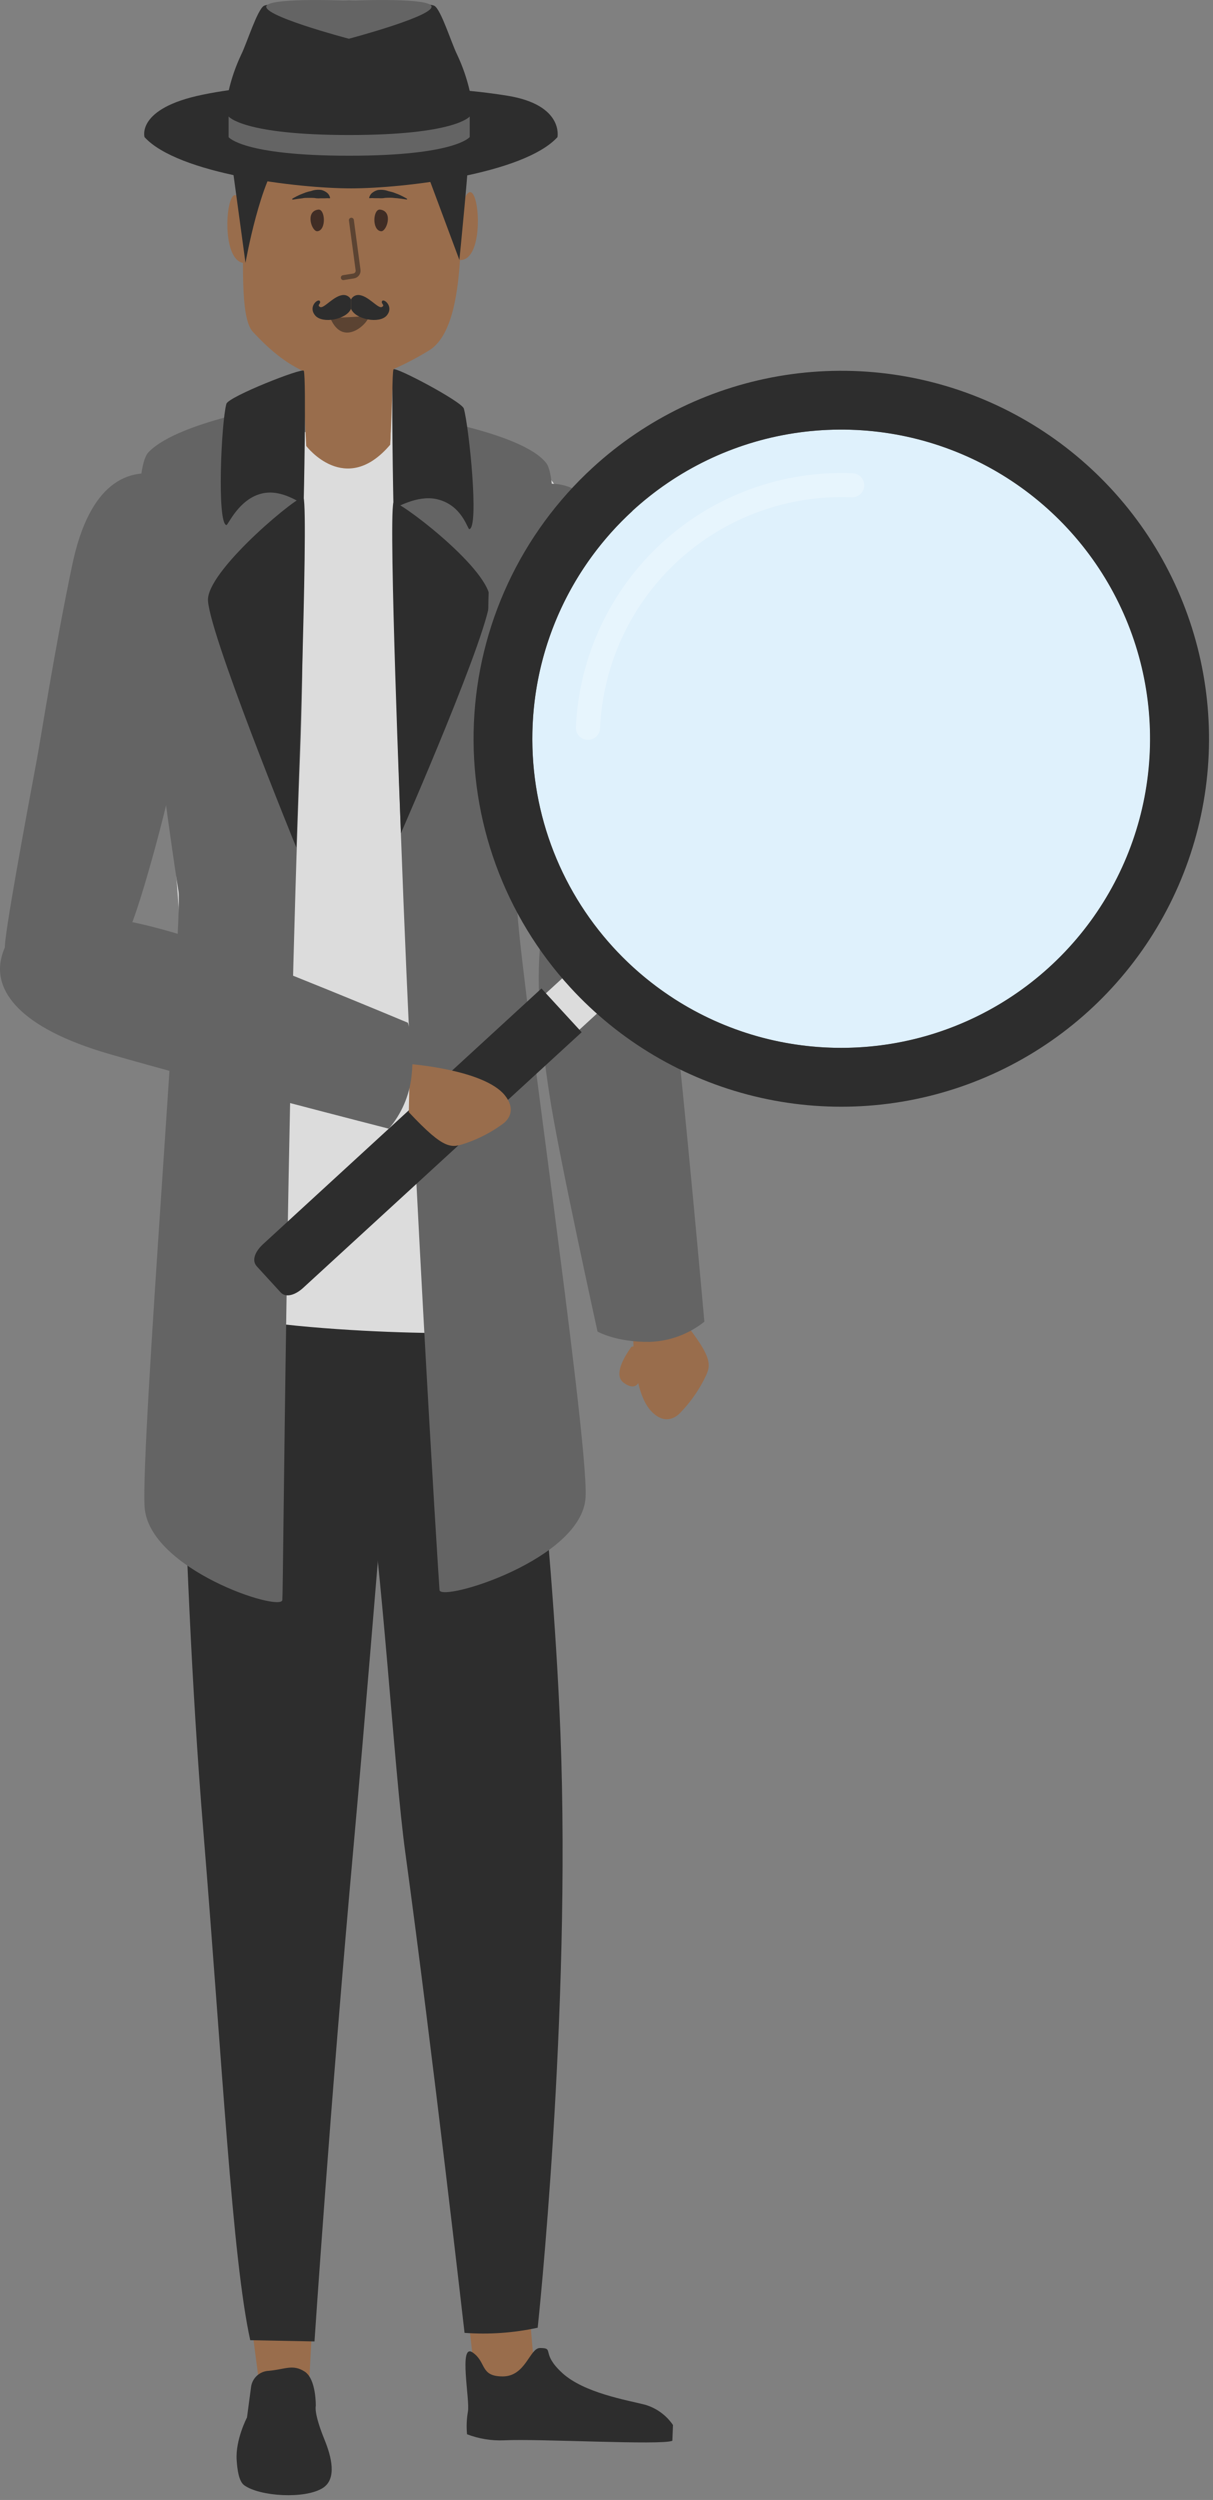 <?xml version="1.0" encoding="UTF-8"?> <svg xmlns="http://www.w3.org/2000/svg" width="235" height="484" viewBox="0 0 235 484" fill="none"><rect x="0" y="0" width="235" height="484" fill="#808080" stroke="none"/><g clip-path="url(#clip0_4436_35161)"><path d="M122.76 254.16C122.76 254.16 121.76 268.47 126.12 273.16C128.46 275.71 130.67 274.81 131.93 273.37C133.67 271.55 135.145 269.493 136.31 267.26C137.74 264.4 138.55 263.38 132.04 255.26L122.76 254.16Z" fill="#996D4C"></path><path d="M123.6 260.46L122.32 260.75C120.72 262.98 118.89 266.28 120.83 267.7C123.83 269.94 124.66 266.36 123.37 264.75C122.89 264.14 123.24 262.05 123.6 260.46Z" fill="#996D4C"></path><path d="M90 442.61C90.3 444.87 92.44 463.87 92.44 463.87L103.92 463.21L102.41 445.82L90 442.61Z" fill="#996D4C"></path><path d="M91.56 455.44C88.81 453.55 91.08 464.73 90.65 466.89C90.399 468.339 90.342 469.816 90.48 471.28C92.778 472.159 95.232 472.557 97.69 472.45C104.39 472.11 128.15 473.45 130.26 472.54L130.38 469.49C129.087 467.592 127.175 466.203 124.97 465.56C121.46 464.66 113.12 463.28 108.9 459.39C104.68 455.5 107.53 454.58 104.61 454.58C102.61 454.58 101.86 460.08 97.4 460.08C92.94 460.08 94.31 457.33 91.56 455.44Z" fill="#2D2D2D"></path><path d="M48.51 448.44C48.81 450.7 50.65 464.76 50.65 464.76L59.71 464.84L60.59 448L48.51 448.44Z" fill="#996D4C"></path><path d="M48.63 462.2C48.725 461.346 49.121 460.555 49.748 459.968C50.376 459.381 51.192 459.038 52.05 459C55.24 458.71 56.68 457.67 58.99 459.12C61.3 460.57 61.18 465.81 61.18 465.81C61.18 465.81 60.74 467.12 62.89 472.38C64.19 475.58 65.34 479.92 62.52 481.69C59.09 483.86 50.35 483.34 47.31 481.15C46.26 480.39 45.97 478.1 45.85 476.28C45.59 472.33 47.85 468.03 47.85 468.03L48.63 462.2Z" fill="#2D2D2D"></path><path d="M34.64 234.07C34.64 234.07 34.84 298.88 39.36 354.07C43.09 399.63 44.97 437.14 48.48 453.07L60.93 453.31C60.93 453.31 63.93 407.97 68.51 357.31C73.36 303.46 75.6 266.87 78.01 258.02C83 240 34.64 234.07 34.64 234.07Z" fill="#2D2D2D"></path><path d="M72.67 242.71C72.83 243.16 66.76 257.59 70.73 282.33C74.09 303.28 76.35 342.81 78.5 358.5C83.83 397.5 90 451.65 90 451.65C94.747 451.997 99.519 451.66 104.17 450.65C104.17 450.65 110.68 390.05 108.58 335.65C106.88 291.9 100.77 254.83 103.58 243.81C109.94 219.14 72.67 242.71 72.67 242.71Z" fill="#2D2D2D"></path><path d="M60.94 83.36L39.42 86.75C39.42 86.75 26.83 88.75 27.48 97.07C27.81 101.39 35.34 174.97 35.02 185.57C34.7 196.17 33.48 241.28 32.83 249.09C32.18 256.9 79.71 258.53 92 258C92 258 94.26 256.89 93 248C92.25 242.8 90.61 204.08 89.24 164.72C88.24 136.47 108.3 101.6 108.57 96.58C108.57 96.58 108.18 90.67 97.84 88.18C93.48 87.18 77.1 83.75 77.1 83.75L60.94 83.36Z" fill="#DCDCDC"></path><path d="M77.75 80.08C77.75 80.08 76 108.13 77.23 148.5C79.35 215.93 85 306.35 85.15 307.84C85.39 310.23 112.85 301.92 113.45 289.84C114.05 277.76 99.45 179.96 100.21 174.66C100.97 169.36 110.67 95.94 105.83 89.66C100.99 83.38 77.75 80.08 77.75 80.08Z" fill="#646464"></path><path d="M56.94 78C56.94 78 59.72 106.06 58.13 146.43C55.48 213.86 54.89 308.27 54.7 309.77C54.4 312.15 28.77 303.84 28.01 291.72C27.25 279.6 35.48 177.83 34.58 172.53C33.68 167.23 22.72 93.82 28.79 87.53C34.86 81.24 56.94 78 56.94 78Z" fill="#646464"></path><path d="M92 38.35C93.12 41.62 92.88 50.52 89.07 50.35C89.07 50.35 84.7 47.43 85.89 47.04C87.08 46.65 89.46 39.78 89.46 39.78C89.46 39.78 90.83 35.09 92 38.35Z" fill="#996D4C"></path><path d="M44.63 38.93C43.51 42.19 43.75 51.1 47.56 50.93C47.56 50.93 51.93 48.02 50.74 47.63C49.55 47.24 47.17 40.36 47.17 40.36C47.17 40.36 45.75 35.66 44.63 38.93Z" fill="#996D4C"></path><path d="M45.62 23.34C46.493 28.806 46.984 34.326 47.09 39.86C47.25 49.86 46.36 61.46 49.02 64.28C52.35 67.81 58.38 73.92 67.75 73.79C72.57 73.73 79.69 69.95 83.09 67.87C92 62.42 88.27 35.32 90.09 22.87C91.56 12.2 45.62 23.34 45.62 23.34Z" fill="#996D4C"></path><path d="M58.42 67.55C58.42 69.43 59.33 86.34 59.33 86.34C59.33 86.34 66.92 96.34 75.62 86.07L76.43 68.8L58.42 67.55Z" fill="#996D4C"></path><path d="M76.09 74.09L75.62 86.09C75.62 86.09 88 75.48 76.09 74.09Z" fill="#DCDCDC"></path><path d="M56.61 38.48C57.165 38.145 57.743 37.851 58.34 37.6L59.25 37.25C59.56 37.15 59.88 37.06 60.25 36.99C60.908 36.747 61.617 36.678 62.31 36.79C62.671 36.889 63.01 37.056 63.31 37.28C63.638 37.524 63.865 37.88 63.95 38.28C63.953 38.293 63.953 38.306 63.95 38.318C63.948 38.331 63.943 38.343 63.935 38.353C63.928 38.364 63.918 38.372 63.907 38.379C63.895 38.385 63.883 38.389 63.87 38.39V38.39C63.557 38.361 63.243 38.361 62.93 38.39H62.12C61.847 38.415 61.573 38.415 61.3 38.39C61.01 38.333 60.715 38.306 60.42 38.31C60.12 38.31 59.82 38.31 59.52 38.31C59.22 38.31 58.91 38.31 58.6 38.39C57.98 38.45 57.36 38.55 56.73 38.65C56.72 38.653 56.71 38.654 56.699 38.652C56.689 38.651 56.679 38.647 56.671 38.641C56.662 38.636 56.655 38.628 56.65 38.619C56.644 38.61 56.641 38.6 56.64 38.59C56.623 38.578 56.611 38.56 56.605 38.54C56.6 38.52 56.602 38.499 56.61 38.48V38.48Z" fill="#2D2D2D"></path><path d="M78.77 38.63C78.14 38.53 77.52 38.43 76.9 38.37C76.59 38.37 76.29 38.31 75.98 38.29C75.67 38.27 75.38 38.29 75.08 38.29C74.785 38.286 74.49 38.313 74.2 38.37C73.927 38.395 73.653 38.395 73.38 38.37H72.57C72.257 38.341 71.943 38.341 71.63 38.37V38.37C71.618 38.373 71.604 38.373 71.592 38.37C71.579 38.368 71.567 38.363 71.557 38.355C71.546 38.347 71.538 38.338 71.531 38.327C71.525 38.315 71.521 38.303 71.52 38.29C71.604 37.887 71.836 37.531 72.17 37.29C72.468 37.063 72.808 36.897 73.17 36.8C73.862 36.688 74.572 36.757 75.23 37C75.55 37.07 75.87 37.16 76.23 37.26L77.14 37.61C77.737 37.861 78.315 38.155 78.87 38.49C78.87 38.49 78.87 38.57 78.87 38.6C78.858 38.608 78.844 38.613 78.83 38.613C78.816 38.613 78.802 38.608 78.79 38.6L78.77 38.63Z" fill="#2D2D2D"></path><path d="M61.51 44.77C60.43 44.92 59.03 40.93 61.65 40.58C63 40.39 63.27 44.54 61.51 44.77Z" fill="#402D25"></path><path d="M73.8 44.77C74.88 44.92 76.27 40.93 73.66 40.58C72.26 40.39 72 44.54 73.8 44.77Z" fill="#402D25"></path><path d="M66.51 54.23C66.396 54.229 66.285 54.187 66.199 54.112C66.113 54.037 66.057 53.933 66.04 53.82C66.03 53.758 66.033 53.695 66.047 53.634C66.062 53.573 66.089 53.516 66.126 53.466C66.164 53.416 66.211 53.373 66.264 53.341C66.318 53.309 66.378 53.288 66.44 53.28L68.44 52.96C68.581 52.938 68.707 52.862 68.793 52.748C68.879 52.634 68.917 52.492 68.9 52.35L67.6 42.69C67.592 42.628 67.596 42.565 67.612 42.505C67.628 42.445 67.656 42.388 67.694 42.339C67.732 42.29 67.78 42.248 67.834 42.218C67.888 42.187 67.948 42.167 68.01 42.16C68.136 42.143 68.264 42.176 68.365 42.253C68.466 42.33 68.533 42.444 68.55 42.57L69.84 52.22C69.889 52.607 69.787 52.999 69.554 53.312C69.32 53.625 68.975 53.836 68.59 53.9L66.59 54.22L66.51 54.23Z" fill="#5B4332"></path><path d="M31.61 92C24.86 90.43 17.36 93.37 14.01 109.3C10.66 125.23 7.93 142.8 7.15 147C6.37 151.2 1.88 175 1.07 181.81C0.26 188.62 2.44 195.25 7.83 196.38C12.33 197.38 21.58 189.26 25.73 178.29C29.88 167.32 49.75 96.15 31.61 92Z" fill="#646464"></path><path d="M58.81 96.3C59.81 99.69 57.41 164.09 57.41 164.09C57.41 164.09 39.8 121 40.3 115.82C40.9 109.65 58.49 95.29 58.81 96.3Z" fill="#2D2D2D"></path><path d="M76.21 97.32C75.26 101.19 77.67 161.32 77.67 161.32C77.67 161.32 95.41 120.88 94.91 115.7C94.31 109.57 76.46 96.29 76.21 97.32Z" fill="#2D2D2D"></path><path d="M58.86 71.79C58.65 71.12 44.27 76.79 43.86 78.18C42.86 81.75 42.01 101.3 43.86 101.66C44.18 101.72 46.2 96.66 50.68 95.56C54.68 94.56 58.34 97.66 58.82 97.5C58.86 97.5 59.35 73.28 58.86 71.79Z" fill="#2D2D2D"></path><path d="M103.18 94.13C109.97 92.32 117.25 95.07 119.7 111.19C122.15 127.31 123.91 145.19 124.46 149.42C125.01 153.65 128.16 177.86 128.6 184.75C129.04 191.64 126.51 198.5 121.11 199.83C116.59 200.94 107.85 193.03 104.33 181.97C100.81 170.91 85 99 103.18 94.13Z" fill="#646464"></path><path d="M44.24 26.53L47.56 50.9C47.56 50.9 50.46 34.36 54.7 30.13C58.94 25.9 81.47 30.13 81.47 30.13L89 50.33C89 50.33 91 30.52 91 26.53" fill="#2D2D2D"></path><path d="M98.29 18.53C84.21 16.25 68 16.75 68 16.75C68 16.75 53.14 15.45 39.18 18.35C26.34 21 28 26.55 28 26.55C34.51 33.68 57.69 36.47 68 36.47C78.31 36.47 101.47 33.68 108 26.55C108 26.55 109.28 20.31 98.29 18.53Z" fill="#2D2D2D"></path><path d="M91 17.61C90.442 15.175 89.62 12.808 88.55 10.55C87.45 8.33 85.45 1.87 84.16 1.13C82.87 0.39 67.64 0.13 67.64 0.13C67.64 0.13 52.42 0.38 51.13 1.13C49.84 1.88 47.84 8.33 46.74 10.55C45.67 12.808 44.849 15.175 44.29 17.61C44.03 18.85 44.29 26.53 44.29 26.53C44.29 26.53 47 30.13 67.64 30.13C88.28 30.13 91 26.53 91 26.53C91 26.53 91.21 18.85 91 17.61Z" fill="#2D2D2D"></path><path d="M83.45 1C81.83 -0.5 67.6 0.14 67.59 0.14C67.58 0.14 53.35 -0.5 51.74 1C49.74 2.81 67.58 7.5 67.59 7.5C67.59 7.5 85.48 2.76 83.45 1Z" fill="#646464"></path><path d="M91 22.55C91 22.55 88.29 26.14 67.64 26.14C46.99 26.14 44.29 22.55 44.29 22.55V26.55C44.29 26.55 47 30.15 67.64 30.15C88.28 30.15 91 26.53 91 26.53V22.55Z" fill="#646464"></path><path d="M47.83 38.22C47.83 38.22 46.42 39.22 46.42 39.79C46.42 40.36 46.74 42.31 46.74 42.31C46.904 42.246 47.086 42.246 47.25 42.31C47.57 42.41 47.86 42.98 47.86 42.98L47.83 38.22Z" fill="#2D2D2D"></path><path d="M86.8 38.22C86.8 38.22 88.21 39.22 88.21 39.79C88.21 40.36 87.89 42.31 87.89 42.31C87.726 42.246 87.544 42.246 87.38 42.31C87.06 42.41 86.77 42.98 86.77 42.98L86.8 38.22Z" fill="#2D2D2D"></path><path d="M64.18 62C63.86 61.33 65.75 61.63 71.11 61.17C72.67 61 67.07 67.9 64.18 62Z" fill="#5B4332"></path><path d="M76.23 71.52C76.45 70.86 89.47 77.74 89.86 79.1C90.86 82.65 92.86 102.1 90.93 102.45C90.58 102.51 89.55 97.76 84.63 96.64C80.7 95.75 76.71 98.47 76.23 98.32C76.23 98.32 75.71 73 76.23 71.52Z" fill="#2D2D2D"></path><path d="M115.41 166C121.35 165.3 127.79 171.16 130.23 192.18C132.67 213.2 136.46 255.88 136.46 255.88C133.449 258.287 129.742 259.658 125.89 259.79C119.37 259.88 115.76 257.79 115.76 257.79C115.76 257.79 108.17 223.36 106.46 212.02C104.75 200.68 99.88 167.85 115.41 166Z" fill="#646464"></path><path d="M68 58C67.872 57.736 67.673 57.514 67.426 57.356C67.179 57.199 66.893 57.114 66.6 57.11C64.74 57.11 62.76 59.82 62.02 59.44C61.28 59.06 62.3 58.78 61.95 58.27C61.6 57.76 59.65 59.36 61.05 61.06C62.45 62.76 67.19 61.85 68 59.76V58Z" fill="#2D2D2D"></path><path d="M68 58C68.124 57.736 68.321 57.512 68.567 57.355C68.813 57.197 69.098 57.112 69.39 57.11C71.25 57.11 73.23 59.82 73.97 59.44C74.71 59.06 73.69 58.78 74.04 58.27C74.39 57.76 76.34 59.36 74.94 61.06C73.54 62.76 68.8 61.85 68 59.76V58Z" fill="#2D2D2D"></path><path d="M102.751 195.07L109.227 202.13L120.553 191.74L114.077 184.681L102.751 195.07Z" fill="#DCDCDC"></path><path d="M162.99 202.87C196.044 202.87 222.84 176.074 222.84 143.02C222.84 109.966 196.044 83.17 162.99 83.17C129.936 83.17 103.14 109.966 103.14 143.02C103.14 176.074 129.936 202.87 162.99 202.87Z" fill="#DFF1FC"></path><g opacity="0.5"><path opacity="0.5" d="M113.81 143.24C114.429 143.267 115.034 143.048 115.491 142.63C115.949 142.211 116.221 141.629 116.25 141.01C116.798 128.619 122.238 116.951 131.377 108.566C140.516 100.18 152.608 95.762 165 96.28C165.618 96.306 166.221 96.087 166.677 95.668C167.133 95.25 167.403 94.668 167.43 94.05C167.457 93.432 167.236 92.829 166.818 92.373C166.4 91.917 165.818 91.647 165.2 91.62C151.569 91.045 138.266 95.902 128.212 105.124C118.158 114.346 112.172 127.18 111.57 140.81C111.555 141.117 111.602 141.424 111.707 141.713C111.812 142.002 111.973 142.268 112.182 142.494C112.39 142.72 112.641 142.902 112.921 143.03C113.2 143.158 113.503 143.23 113.81 143.24V143.24Z" fill="white"></path></g><path d="M110.49 191.18C120.014 201.564 132.404 208.89 146.092 212.232C159.78 215.574 174.152 214.782 187.39 209.956C200.628 205.13 212.138 196.487 220.463 185.12C228.789 173.752 233.557 160.171 234.164 146.094C234.771 132.017 231.19 118.076 223.874 106.034C216.557 93.992 205.834 84.39 193.061 78.443C180.287 72.495 166.037 70.469 152.112 72.621C138.187 74.772 125.213 81.005 114.83 90.53C107.936 96.853 102.354 104.473 98.405 112.953C94.455 121.434 92.215 130.61 91.812 139.956C91.409 149.302 92.851 158.637 96.056 167.426C99.261 176.215 104.165 184.287 110.49 191.18V191.18ZM122.49 98.92C131.212 90.917 142.112 85.681 153.81 83.872C165.509 82.064 177.481 83.766 188.212 88.762C198.943 93.758 207.952 101.824 214.1 111.94C220.247 122.056 223.256 133.768 222.747 145.594C222.238 157.42 218.233 168.83 211.24 178.381C204.246 187.931 194.577 195.193 183.456 199.248C172.335 203.304 160.261 203.97 148.761 201.163C137.262 198.357 126.852 192.203 118.85 183.48C108.125 171.779 102.487 156.296 103.177 140.438C103.867 124.58 110.829 109.645 122.53 98.92H122.49Z" fill="#2D2D2D"></path><path d="M104.9 191.37L51 240.84C49.43 242.27 48.69 244.02 49.76 245.18L54.34 250.18C55.34 251.32 57.2 250.75 58.76 249.31L112.69 199.84L104.9 191.37Z" fill="#2D2D2D"></path><path d="M79.39 206C79.39 206 93.69 207.07 97.76 212C99.95 214.67 98.76 216.73 97.14 217.78C95.091 219.245 92.846 220.413 90.47 221.25C87.47 222.25 86.32 222.92 79.2 215.32L79.39 206Z" fill="#996D4C"></path><path d="M0.18 185.82C-1.01 191.68 3.4 198.91 21.18 204.06C38.96 209.21 75.33 218.52 75.33 218.52C77.771 215.668 79.3 212.15 79.72 208.42C80.45 201.88 79.01 198 79.01 198C79.01 198 50.2 185.94 40.62 182.76C31.04 179.58 3.3 170.46 0.18 185.82Z" fill="#646464"></path></g><defs><clipPath id="clip0_4436_35161"><rect width="234.23" height="483.1" fill="white"></rect></clipPath></defs></svg> 